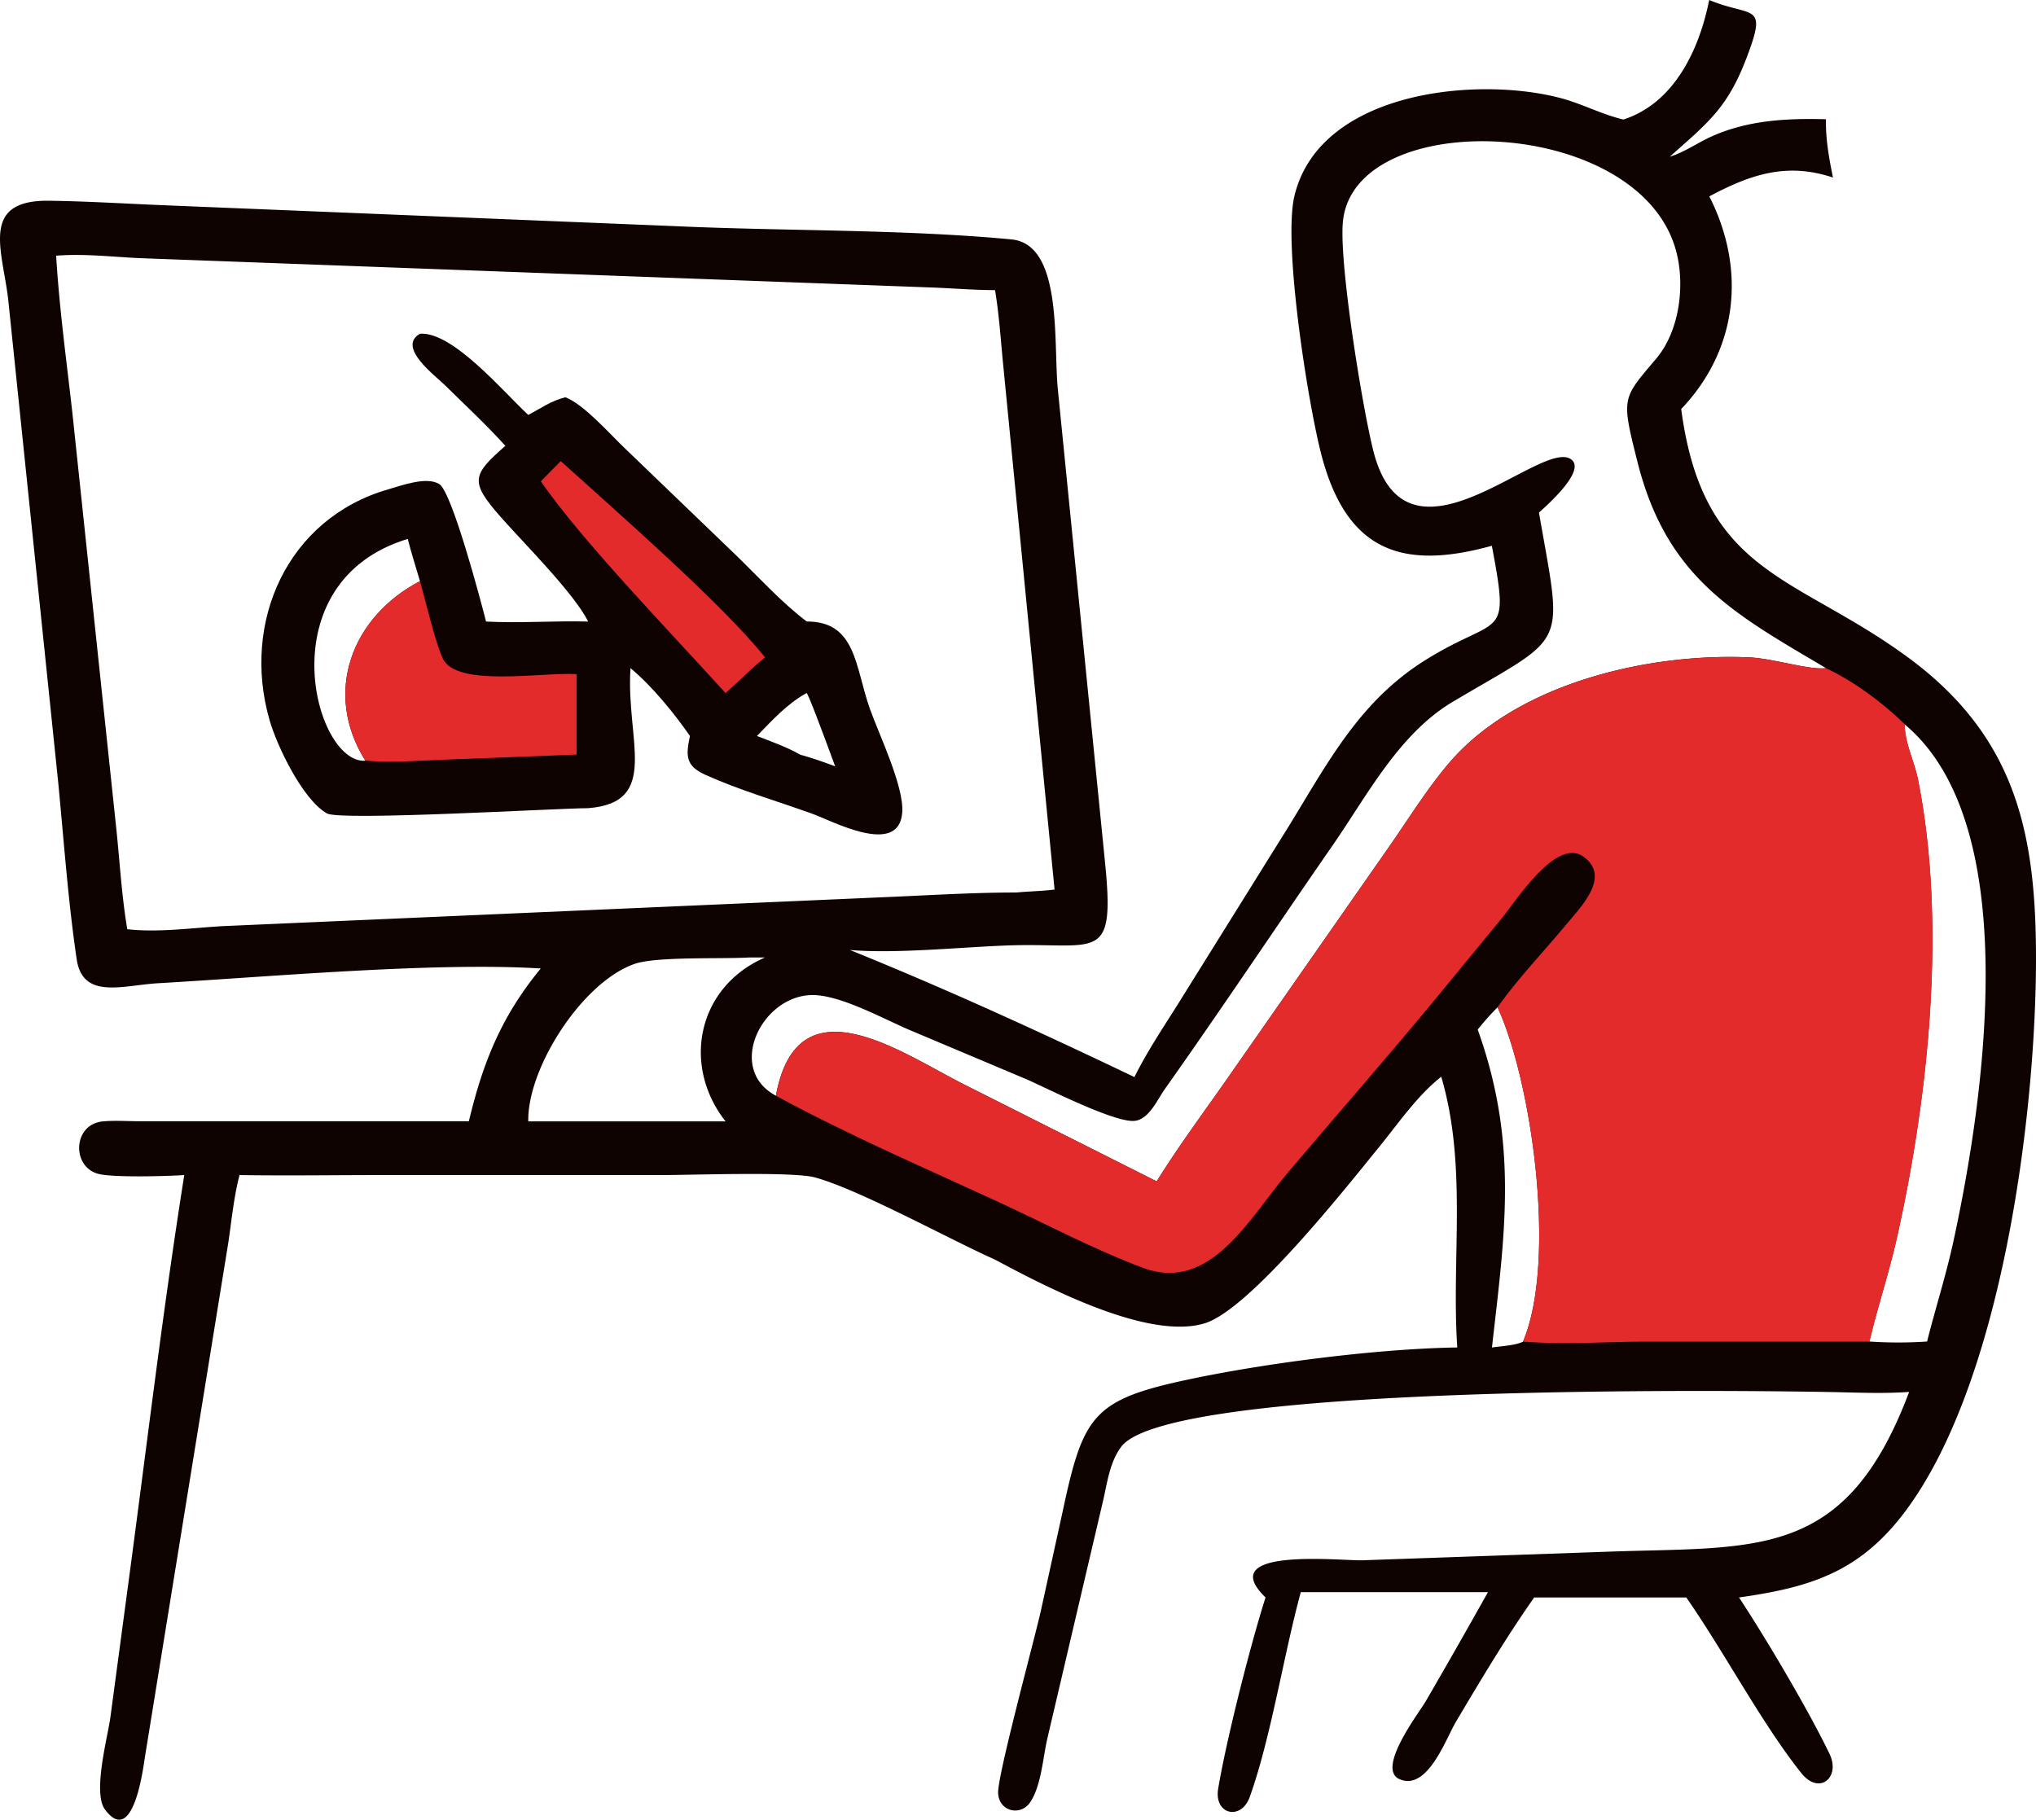<?xml version="1.0" encoding="UTF-8"?> <svg xmlns="http://www.w3.org/2000/svg" viewBox="0 0 773.94 691.78"><defs><style>.cls-1{fill:#0e0300;}.cls-2{fill:#e32b2b;}</style></defs><g id="Слой_2" data-name="Слой 2"><g id="Слой_1-2" data-name="Слой 1"><path class="cls-1" d="M649.71,0c16.29,6.76,22.2.75,14.47,21.32-7.35,19.55-14.55,25-29.44,38.25C640,58,645,54.49,650,52.16c14-6.47,29-7.23,44.1-6.83-.15,7.63,1.16,14.7,2.66,22.17-17.44-5.83-31.23-1.27-47,7.16,13.94,27.46,11.07,58-10.69,80.84,8.39,63.48,43.64,62.95,86.65,94.74C767,280.8,774,318.12,773.94,365.08c-.13,59.85-13.12,160.84-49.84,209.68-17.19,22.85-35.84,28.7-63.05,32.54,10.17,15.44,26.25,42.55,34.4,59.45,4.32,9-3.91,15.83-10.66,7.39C670,655.69,655.24,627.71,641,607.3H583.19c-10.63,15.11-20.29,31.34-29.72,47.22C549.6,661,542.66,681,532,676.38c-9-3.91,7.4-25.22,9.92-29.54,8-13.77,15.9-27.64,23.69-41.55H494.46c-6.53,24-11.35,55.37-19.39,77.83-3.28,9.16-13.69,6.75-12-3.17,3.15-18.84,12.44-55.33,18-72.65-19.92-19.28,28.64-13.9,36.71-14.13l92-3.22c57.69-2.18,91.6,3.94,115.94-60.79-9.82.7-19.38.25-29.19.06-33.26-.62-252.44-3.44-270.35,20.83-4.38,5.93-5.24,13.43-6.85,20.41l-21.09,89.95c-1.8,7.5-2.32,18.12-6.53,24.59-3.68,5.66-12,3.69-12.3-3.32-.28-6.55,13.34-56.61,16.15-68.88l8.38-38.16c7.93-37.15,11.57-42.7,49.68-50.6,28.87-6,70.53-11.34,100.33-11.78-2.28-33.69,3.9-68.94-6.09-102.92-9.08,7.12-16.33,17.76-23.61,26.7-12.87,15.82-49.31,61.94-66.42,67.07-21.28,6.37-59.21-13.33-79.56-24.23-17.29-7.7-51.84-26.75-68.51-31.27-8.41-2.28-46.68-.89-58.27-.89H145c-18,0-36,.28-53.94,0-2.16,8.16-3,17.11-4.24,25.48L55.1,667.91c-.59,3.62-4.32,34.59-15.2,20C35.12,681.48,41,660.22,42,652.58l6.92-51.67c6.91-51.4,13-103,21.13-154.2-6.82.48-27.23,1-32.71-.45-10.21-2.74-9.64-18.86,1.74-19.94,4.54-.43,9.44-.06,14-.06l125.15,0c5.41-22.58,12.4-39.92,27.32-58.07-40.24-2.54-104,3.23-145.42,5.6-13.48.77-28.75,6.41-31-9.25-3.26-22.19-4.84-44.77-7-67.09L3.27,115.32c-1.8-19.08-11.81-39.43,15.52-39,14.37.2,28.76,1.09,43.12,1.69l195.53,8c41.33,1.86,86.21,1.14,127,5,19.86,1.86,15.83,40.11,17.74,57.66l17.87,179.14c3.92,39.18-3,30.27-37.89,31.65-17.79.7-41.95,3.17-59.09,1.69,36.43,14.72,72.7,31.34,108.15,48.31,4.83-9.67,10.79-18.6,16.54-27.72l42.05-67.49c15.2-24.74,27.12-47.89,52.37-63.53,28.1-17.4,31.87-6.48,24.91-43.24-34.26,9.51-55.38,2-64.9-35-5.08-19.76-14.58-79.9-10.1-98.17,9.69-39.63,69-45.46,101-37.06,8,2.08,15.28,6,23.23,8l.79.19C636.6,39.12,646,18.62,649.71,0ZM21.34,97.21c1.2,19.9,3.93,39.83,6.16,59.63L44.22,315.13c1.32,12.62,2.05,25.62,4.16,38.12,11.72,1.34,24.57-.5,36.38-1.17l257-11.25c14.86-.68,29.68-1.53,44.56-1.53,4.84-.46,9.74-.52,14.55-1.12L381.1,136.24c-.81-8.62-1.43-17.42-2.86-25.95-8.09,0-16.14-.71-24.22-1L53.16,98.14C42.7,97.66,31.78,96.35,21.34,97.21ZM585,194.86c9.18,52.75,11.42,45.73-32.72,71.91C531.74,279,519.8,302.3,506.56,321.4c-21.28,30.71-42.29,62.27-63.81,92.68-2.74,3.86-5.83,11.17-11.15,12-7.27,1.16-33.93-12.55-41.47-15.81l-44.44-18.73c-10.07-4.3-26-13.16-36.61-13.25-19.45-.16-33.26,28.09-14.14,38.26,8.24-44.87,48-16.09,71.76-4.16l73,36.73c7.91-12.74,16.8-24.8,25.42-37.05l63.65-91.21c7.26-10.46,14.13-21.61,22.46-31.25,25.88-29.93,75.31-41.38,113.61-39.71,9.43.41,22.77,4.92,29.25,4.09-34.41-20.4-60.44-33.95-71.62-78.3-6.25-24.79-5.88-24,7-39.22,8.71-10.24,11-26.94,8-39.72-12.37-53-122.84-57-127-12.4-1.49,15.77,7.39,70.55,11.6,87.15,12.49,49.17,62.61-3.81,74.71,2.85C603.92,178.3,587.6,192.5,585,194.86ZM710.6,510a163.91,163.91,0,0,0,21.94,0c3.24-12.88,7.25-25.33,10.07-38.37C753.54,421.2,770.38,314.05,724,275.36c0,7.12,3.68,14.06,5.06,21,10.9,54.82,4.06,119.92-7.88,173.6C718.12,483.82,713.67,496.83,710.6,510ZM284.79,364c-10.41.63-35.25-.45-43.56,2.44-20.07,7-40.84,39.79-40.42,59.87h75c-16.81-21.36-10.65-51.19,15-62.31Zm284.47,18.94a100.7,100.7,0,0,0-7.54,8.47c15.6,43.49,10.26,77.9,5.41,120.87,3.38-.54,8.77-.73,11.81-2.22C591.94,479.33,582.29,411.09,569.26,382.92Z"></path><path class="cls-2" d="M439.67,449.14c7.91-12.74,16.8-24.8,25.42-37.05l63.65-91.21c7.26-10.46,14.13-21.61,22.46-31.25,25.88-29.93,75.31-41.38,113.61-39.71,9.43.41,22.77,4.92,29.25,4.09,10.35,4.8,21.89,13.31,30,21.35,0,7.12,3.68,14.06,5.06,21,10.9,54.82,4.06,119.92-7.88,173.6-3.08,13.87-7.53,26.88-10.6,40.09H625c-13.78,0-28.15,1.1-41.86.25l-4.22-.24c13-30.71,3.35-99-9.68-127.12l.35-.5c7.74-10.81,17.36-20.81,25.87-31.08,5.35-6.46,17.14-18.13,6.39-25.74-10.36-7.33-25.74,17.14-31,23.49L545.8,379.58c-18.37,22.3-37.46,44-56.14,66.07-14.78,17.43-29.48,45.93-55.19,36.34-18.7-7-36.74-16.63-54.86-25-28-12.92-57.65-25.73-84.67-40.42,8.24-44.87,48-16.09,71.76-4.16Z"></path><path class="cls-1" d="M159.64,126.87c12.53-.87,31.8,22.23,41.17,30.87,5-2.62,8.52-5.29,14.11-6.72,7.13,2.73,17,14.13,23,19.79l42.21,40.6c8.56,8.34,17,17.63,26.52,24.86,18.82-.06,18.36,17.16,24,33.15,3.45,9.7,13.05,29.57,12.32,39.46-1.27,17.1-27,3-34.54.35-13.26-4.75-27.35-8.85-40.16-14.61-7.52-3.38-7.69-7-6-14.83C256.17,271,247.92,260.9,239.67,254c-1.82,27.35,11.56,51.07-16.09,53.24-11.36,0-94.15,4.92-99.3,2-9.22-5.23-19-25.62-21.82-35.49-10.72-37.27,6.73-76.67,45.13-87.72,5.1-1.47,14.56-5,19.4-2s15.87,44.73,17.77,52.26c12.88.69,25.9-.35,38.82,0-5.42-10.85-24.57-29.89-33.25-39.75-11.92-13.53-10.82-16,1.77-27.05-7.21-8-15.17-15.36-22.82-22.91C165.36,142.7,150.78,132,159.64,126.87Zm-4.63,78c-53.75,16.31-35.57,85.7-16.11,84.34-16.24-25.79-5.25-54.73,20.74-68.28C158.09,215.6,156.35,210.25,155,204.87Zm151.59,58.6c-7.5,4.17-12.92,10.23-18.87,16.32,5.58,2.16,11.23,4.14,16.43,7.1,4.55,1.26,8.91,2.78,13.31,4.45C312.16,276.87,307.08,263.42,306.6,263.47Z"></path><path class="cls-2" d="M213.16,175.3c20.2,18.32,61.2,54,77.65,74.61-4,3.22-7.77,6.91-11.55,10.44l-3.48,3.12c-19.54-21.67-54.5-57.7-70.2-80.48C208.07,180.39,210.63,177.86,213.16,175.3Z"></path><path class="cls-2" d="M159.64,220.93c2.16,7.46,5.78,23.22,8.64,29.36,5.19,11.15,37.76,5.17,50.89,6v30.57l-49.2,1.9c-10.28.38-20.81,1.28-31.07.42C122.66,263.42,133.65,234.48,159.64,220.93Z"></path></g></g></svg> 